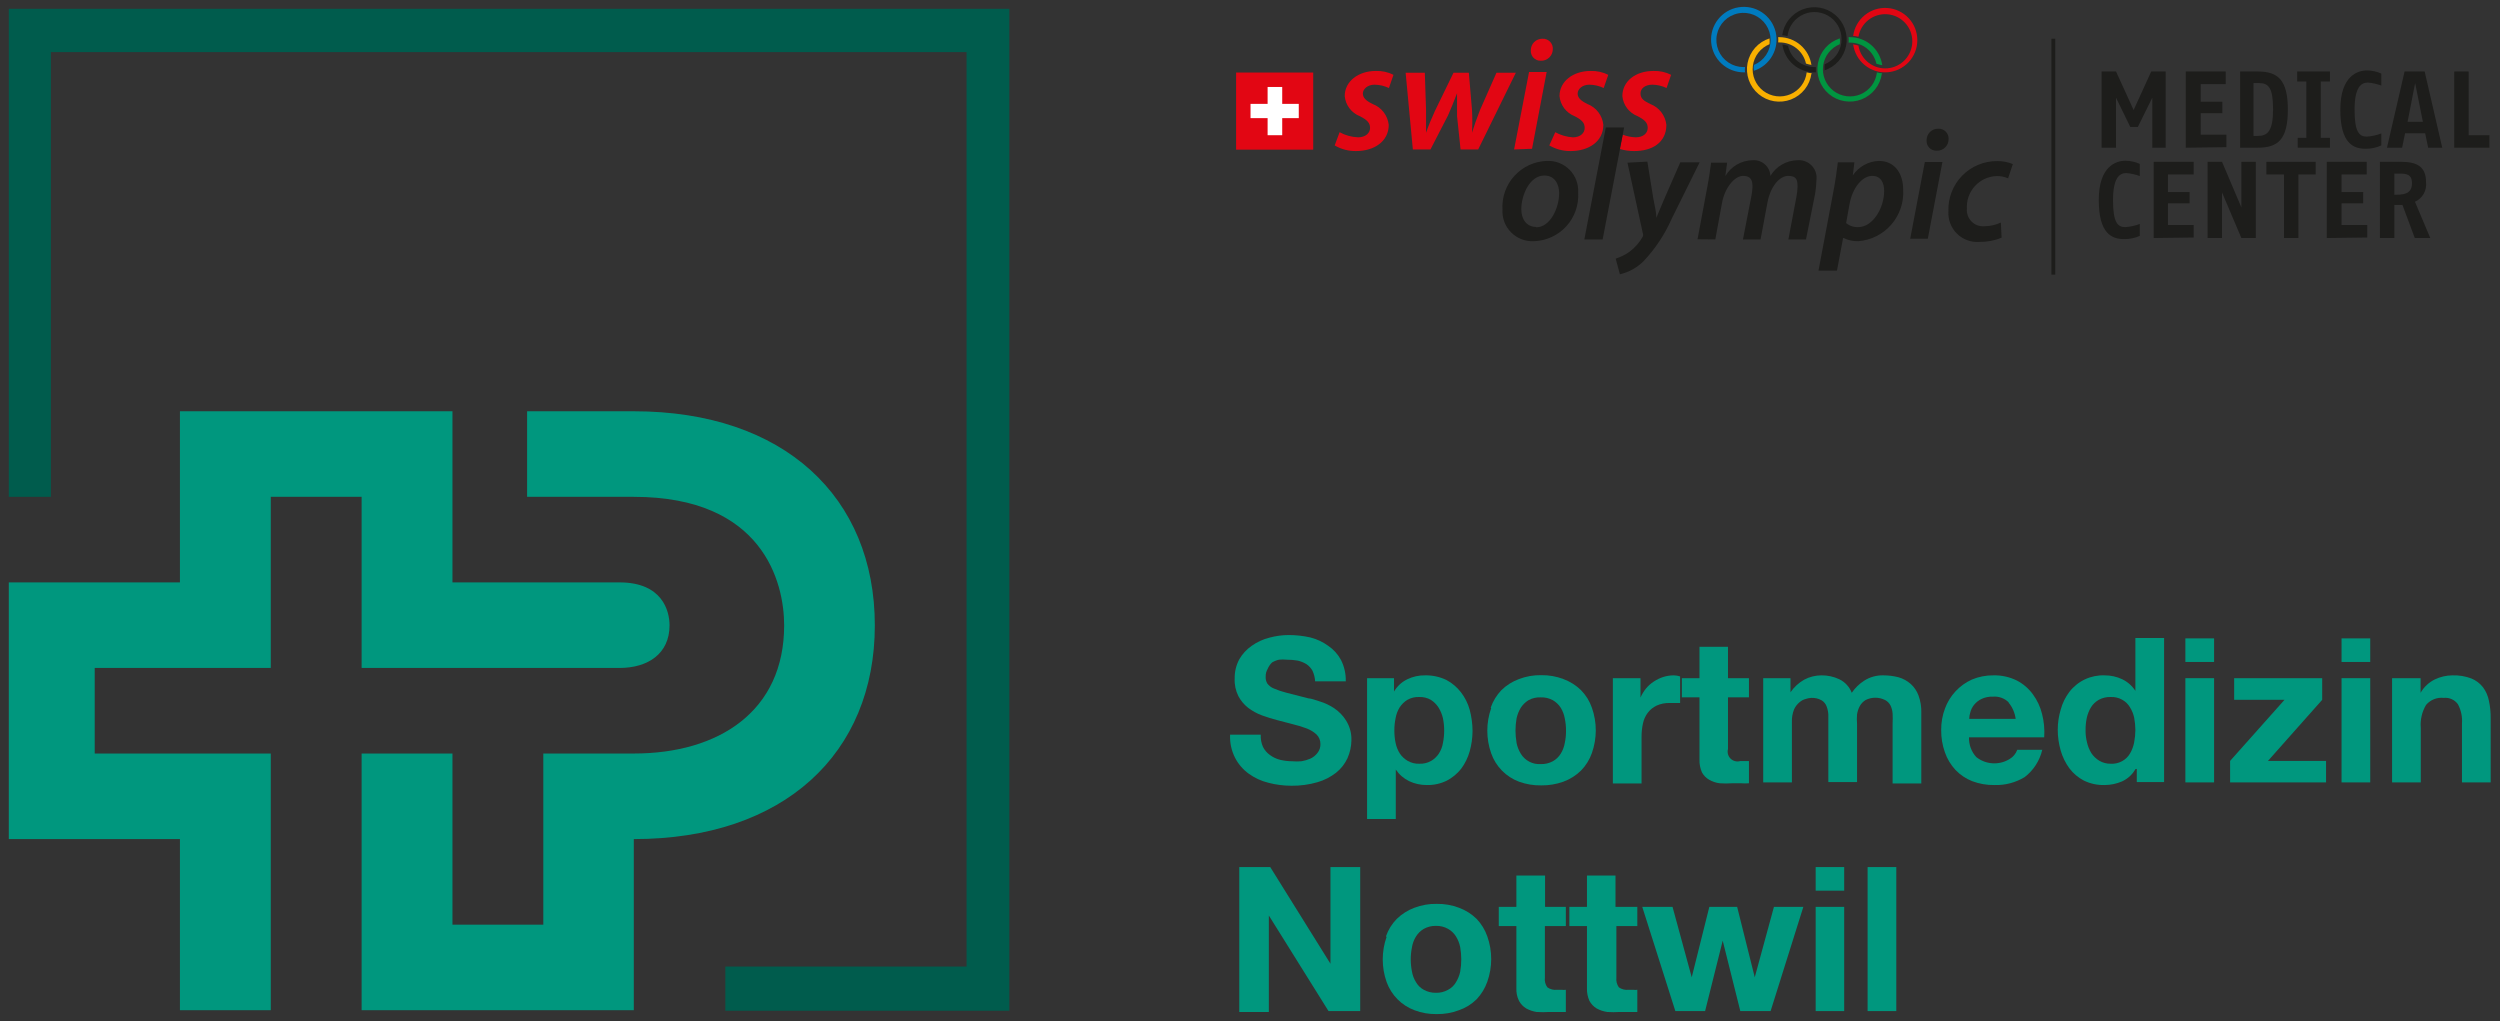 <svg width="142" height="58" viewBox="0 0 142 58" fill="none" xmlns="http://www.w3.org/2000/svg">
<rect x="0" y="0" width="142" height="58" fill="#333333" stroke="none"/>
<g clip-path="url(#clip0_1_248)">
<path d="M36 28.22C43.34 28.22 44.54 33.08 44.54 35.52C44.54 40.39 40.84 42.8 36 42.8H30.86V52.52H25.7V42.8H20.54V57.38H36V47.66C44.53 47.66 49.69 42.8 49.69 35.52C49.69 28.24 44.54 23.36 36 23.36H29.94V28.22H36Z" fill="#00977E"/>
<path d="M35.19 33.08C37.63 33.08 38.03 34.71 38.03 35.52C38.03 37.13 36.8 37.94 35.19 37.94H20.54V28.22H15.38V37.94H5.38V42.8H15.38V57.38H10.22V47.66H0.5V33.08H10.22V23.36H25.7V33.08H35.19Z" fill="#00977E"/>
<path d="M99.15 4.11H99.06C98.591 4.113 98.139 3.939 97.793 3.623C97.447 3.306 97.233 2.871 97.195 2.404C97.156 1.937 97.295 1.472 97.584 1.103C97.873 0.734 98.29 0.488 98.753 0.414C99.216 0.339 99.69 0.442 100.08 0.702C100.47 0.962 100.747 1.36 100.857 1.815C100.966 2.271 100.9 2.751 100.67 3.16C100.441 3.569 100.066 3.876 99.62 4.02C99.602 3.911 99.602 3.799 99.62 3.69C99.902 3.575 100.142 3.378 100.312 3.125C100.481 2.872 100.571 2.574 100.57 2.27C100.57 1.965 100.48 1.668 100.31 1.414C100.141 1.161 99.901 0.964 99.619 0.847C99.338 0.731 99.028 0.7 98.73 0.76C98.431 0.819 98.156 0.966 97.941 1.181C97.726 1.396 97.579 1.671 97.52 1.97C97.46 2.268 97.491 2.578 97.607 2.859C97.724 3.141 97.921 3.381 98.174 3.55C98.428 3.72 98.725 3.81 99.03 3.81H99.12C99.1 3.912 99.1 4.018 99.12 4.12" fill="#007BBF"/>
<path d="M102.89 3.7C102.827 3.259 102.608 2.856 102.272 2.563C101.936 2.271 101.505 2.11 101.06 2.11H101C101.01 2.21 101.01 2.31 101 2.41H101.08C101.429 2.409 101.769 2.527 102.042 2.745C102.315 2.964 102.505 3.269 102.58 3.61C102.687 3.649 102.797 3.675 102.91 3.69" fill="#F8AF00"/>
<path d="M102.89 4.18C102.846 4.506 102.715 4.815 102.511 5.074C102.307 5.332 102.037 5.531 101.73 5.65C101.423 5.769 101.089 5.803 100.764 5.749C100.439 5.695 100.135 5.554 99.883 5.342C99.631 5.131 99.44 4.855 99.331 4.544C99.222 4.233 99.198 3.899 99.262 3.576C99.326 3.253 99.475 2.953 99.695 2.707C99.915 2.462 100.196 2.28 100.51 2.18C100.518 2.29 100.518 2.4 100.51 2.51C100.258 2.612 100.038 2.78 99.871 2.995C99.705 3.21 99.599 3.465 99.563 3.735C99.527 4.005 99.564 4.279 99.669 4.53C99.773 4.781 99.943 4.999 100.159 5.164C100.376 5.328 100.632 5.432 100.902 5.465C101.172 5.498 101.446 5.459 101.696 5.352C101.946 5.245 102.163 5.074 102.325 4.856C102.488 4.638 102.589 4.38 102.62 4.11C102.717 4.14 102.818 4.157 102.92 4.16" fill="#F8AF00"/>
<path d="M106.89 4.18C106.845 4.506 106.714 4.814 106.51 5.072C106.307 5.329 106.037 5.528 105.731 5.647C105.424 5.765 105.091 5.799 104.767 5.746C104.442 5.692 104.138 5.553 103.886 5.342C103.634 5.131 103.443 4.856 103.333 4.546C103.223 4.236 103.198 3.903 103.261 3.58C103.323 3.257 103.471 2.957 103.689 2.711C103.907 2.465 104.187 2.281 104.5 2.18C104.516 2.289 104.516 2.401 104.5 2.51C104.248 2.612 104.028 2.78 103.861 2.995C103.695 3.21 103.589 3.465 103.553 3.735C103.517 4.005 103.554 4.279 103.659 4.53C103.763 4.781 103.933 4.999 104.149 5.164C104.366 5.328 104.622 5.432 104.892 5.465C105.162 5.498 105.436 5.459 105.686 5.352C105.936 5.245 106.153 5.074 106.315 4.856C106.478 4.638 106.579 4.38 106.61 4.11C106.707 4.142 106.808 4.159 106.91 4.16" fill="#009540"/>
<path d="M105 2.42H105.08C105.429 2.419 105.769 2.537 106.042 2.755C106.315 2.974 106.505 3.279 106.58 3.62C106.686 3.659 106.797 3.686 106.91 3.7C106.847 3.259 106.628 2.856 106.292 2.563C105.956 2.271 105.525 2.11 105.08 2.11H105C105.01 2.21 105.01 2.31 105 2.41" fill="#009540"/>
<path d="M105.56 2.6C105.624 2.981 105.829 3.324 106.134 3.561C106.439 3.798 106.822 3.912 107.207 3.88C107.592 3.848 107.95 3.672 108.212 3.388C108.474 3.103 108.619 2.731 108.619 2.345C108.619 1.959 108.474 1.587 108.212 1.302C107.95 1.018 107.592 0.842 107.207 0.81C106.822 0.778 106.439 0.892 106.134 1.129C105.829 1.366 105.624 1.709 105.56 2.09C105.462 2.062 105.362 2.045 105.26 2.04C105.321 1.579 105.555 1.159 105.914 0.865C106.273 0.57 106.731 0.423 107.194 0.454C107.658 0.484 108.093 0.69 108.41 1.029C108.728 1.368 108.904 1.815 108.904 2.28C108.904 2.745 108.728 3.192 108.41 3.531C108.093 3.87 107.658 4.076 107.194 4.106C106.731 4.137 106.273 3.99 105.914 3.695C105.555 3.401 105.321 2.981 105.26 2.52C105.372 2.538 105.482 2.565 105.59 2.6" fill="#E20613"/>
<path d="M75.81 8.26C76.179 8.477 76.602 8.588 77.03 8.58C78.03 8.58 78.88 8.05 78.88 7.09C78.851 6.829 78.751 6.58 78.591 6.372C78.43 6.164 78.216 6.004 77.97 5.91C77.6 5.73 77.41 5.56 77.41 5.31C77.41 5.06 77.68 4.81 78.07 4.81C78.354 4.813 78.634 4.877 78.89 5L79.15 4.25C78.841 4.094 78.496 4.018 78.15 4.03C77.15 4.03 76.38 4.62 76.38 5.46C76.404 5.711 76.496 5.951 76.648 6.152C76.8 6.353 77.005 6.508 77.24 6.6C77.67 6.82 77.82 6.99 77.82 7.27C77.82 7.55 77.57 7.8 77.14 7.8C76.772 7.786 76.413 7.687 76.09 7.51L75.81 8.26Z" fill="#E20613"/>
<path d="M79.84 4.13L80.25 8.49H81.25L82.25 6.55C82.43 6.15 82.55 5.83 82.76 5.3C82.76 5.76 82.76 6.16 82.76 6.59L82.96 8.49H83.96L86.1 4.13H85L84.06 6.26C83.88 6.73 83.74 7.11 83.61 7.54C83.633 7.11 83.633 6.68 83.61 6.25L83.43 4.13H82.56L81.5 6.31C81.3 6.75 81.13 7.16 81 7.54C81 7.11 81 6.76 81 6.25L80.93 4.13H79.84Z" fill="#E20613"/>
<path d="M87.51 3.45C87.599 3.454 87.688 3.44 87.772 3.409C87.855 3.377 87.932 3.329 87.996 3.268C88.061 3.206 88.112 3.132 88.147 3.05C88.182 2.968 88.2 2.879 88.2 2.79C88.204 2.711 88.192 2.633 88.164 2.559C88.136 2.486 88.093 2.419 88.037 2.363C87.981 2.308 87.914 2.264 87.841 2.236C87.767 2.208 87.689 2.196 87.61 2.2C87.523 2.199 87.436 2.215 87.356 2.248C87.275 2.28 87.202 2.329 87.14 2.39C87.079 2.452 87.03 2.525 86.998 2.606C86.965 2.687 86.949 2.773 86.95 2.86C86.944 2.936 86.955 3.013 86.981 3.085C87.006 3.157 87.047 3.223 87.1 3.279C87.152 3.334 87.216 3.378 87.287 3.408C87.357 3.437 87.433 3.452 87.51 3.45ZM87.02 8.45L87.85 4.09H86.85L86 8.49L87.02 8.45Z" fill="#E20613"/>
<path d="M88 8.26C88.37 8.476 88.792 8.586 89.22 8.58C90.22 8.58 91.07 8.05 91.07 7.09C91.043 6.829 90.945 6.581 90.786 6.373C90.628 6.165 90.414 6.005 90.17 5.91C89.8 5.73 89.61 5.56 89.61 5.31C89.61 5.06 89.88 4.81 90.27 4.81C90.554 4.813 90.834 4.877 91.09 5L91.35 4.25C91.04 4.095 90.696 4.019 90.35 4.03C89.35 4.03 88.58 4.62 88.58 5.46C88.604 5.711 88.697 5.951 88.848 6.152C89 6.353 89.205 6.508 89.44 6.6C89.87 6.82 90.01 6.99 90.01 7.27C90.01 7.55 89.77 7.8 89.34 7.8C88.989 7.779 88.648 7.68 88.34 7.51L88 8.26Z" fill="#E20613"/>
<path d="M92.17 7.65C92.407 7.741 92.657 7.792 92.91 7.8C93.34 7.8 93.59 7.56 93.59 7.27C93.59 6.98 93.44 6.82 93.02 6.6C92.783 6.51 92.576 6.355 92.422 6.154C92.269 5.953 92.174 5.712 92.15 5.46C92.15 4.62 92.89 4.03 93.92 4.03C94.266 4.018 94.611 4.094 94.92 4.25L94.66 5C94.407 4.878 94.131 4.813 93.85 4.81C93.45 4.81 93.18 5.02 93.18 5.31C93.18 5.6 93.37 5.73 93.74 5.91C93.986 6.004 94.2 6.164 94.361 6.372C94.521 6.58 94.621 6.829 94.65 7.09C94.65 8.09 93.85 8.59 92.8 8.58C92.529 8.58 92.259 8.539 92 8.46L92.17 7.65Z" fill="#E20613"/>
<path d="M74.59 4.12H70.21V8.5H74.59V4.12Z" fill="#E20613"/>
<path d="M73.77 5.9H72.83V4.94H72V5.9H71.03V6.71H72V7.68H72.83V6.71H73.77V5.9Z" fill="white"/>
<path d="M122.25 8.39V5.55L121.43 7.21H121L120.19 5.55V8.39H119.37V4.06H120.19L121.19 6.25L122.19 4.06H123.01V8.39H122.25Z" fill="#1D1D1B"/>
<path d="M124.15 8.39V4.06H126.42V4.78H125V5.78H126.23V6.43H125V7.65H126.46V8.36L124.15 8.39Z" fill="#1D1D1B"/>
<path d="M128.24 8.39H127.24V4.06H128.24C129.39 4.06 129.95 4.54 129.95 6.23C129.95 7.92 129.39 8.39 128.24 8.39ZM128.32 4.72H128V7.72H128.24C128.79 7.72 129.11 7.46 129.11 6.21C129.11 4.96 128.84 4.72 128.32 4.72Z" fill="#1D1D1B"/>
<path d="M130.51 8.39V7.83H131V4.63H130.48V4.06H132.34V4.63H131.82V7.83H132.34V8.39H130.51Z" fill="#1D1D1B"/>
<path d="M134.37 8.45C133.69 8.45 132.93 8.17 132.93 6.23C132.93 4.29 133.93 4 134.45 4C134.73 4.003 135.006 4.064 135.26 4.18V4.86C135.012 4.768 134.753 4.711 134.49 4.69C134.09 4.69 133.74 4.99 133.74 6.23C133.74 7.47 133.99 7.76 134.43 7.76C134.714 7.743 134.994 7.682 135.26 7.58V8.26C134.98 8.387 134.677 8.452 134.37 8.45Z" fill="#1D1D1B"/>
<path d="M137.92 8.39L137.75 7.57H136.61L136.44 8.39H135.58L136.58 4.06H137.72L138.72 8.39H137.92ZM137.18 4.72L136.75 6.92H137.62L137.18 4.72Z" fill="#1D1D1B"/>
<path d="M139.4 8.39V4.06H140.22V7.68H141.4V8.39H139.4Z" fill="#1D1D1B"/>
<path d="M103.62 4C103.933 3.899 104.213 3.715 104.431 3.469C104.649 3.223 104.797 2.923 104.859 2.6C104.922 2.277 104.897 1.944 104.787 1.634C104.677 1.324 104.486 1.049 104.234 0.838C103.982 0.627 103.678 0.488 103.353 0.434C103.029 0.381 102.696 0.415 102.389 0.533C102.083 0.652 101.813 0.851 101.61 1.108C101.406 1.366 101.275 1.674 101.23 2C101.331 2.008 101.432 2.025 101.53 2.05C101.561 1.78 101.662 1.522 101.824 1.304C101.987 1.086 102.204 0.915 102.454 0.808C102.704 0.701 102.978 0.662 103.248 0.695C103.518 0.728 103.774 0.832 103.991 0.996C104.207 1.161 104.377 1.379 104.481 1.63C104.586 1.881 104.623 2.155 104.587 2.425C104.551 2.695 104.445 2.95 104.279 3.165C104.112 3.38 103.892 3.548 103.64 3.65C103.627 3.76 103.627 3.87 103.64 3.98" fill="#1D1D1B"/>
<path d="M103.14 4.11H103.06C102.617 4.112 102.188 3.953 101.853 3.662C101.518 3.371 101.301 2.969 101.24 2.53C101.349 2.54 101.457 2.564 101.56 2.6C101.635 2.942 101.825 3.249 102.097 3.469C102.37 3.689 102.71 3.809 103.06 3.81H103.14C103.135 3.913 103.135 4.017 103.14 4.12" fill="#1D1D1B"/>
<path d="M91.03 13.6L92.25 7.24H91.21L89.99 13.6H91.03Z" fill="#1D1D1B"/>
<path d="M87.25 12.89C86.73 12.89 86.41 12.47 86.41 11.89C86.41 11.07 86.89 9.97 87.72 9.97C88.35 9.97 88.56 10.52 88.56 10.97C88.56 11.83 88.04 12.91 87.26 12.91L87.25 12.89ZM87.13 13.7C87.478 13.689 87.82 13.608 88.135 13.462C88.451 13.316 88.734 13.108 88.969 12.851C89.203 12.593 89.383 12.292 89.498 11.963C89.613 11.635 89.662 11.287 89.64 10.94C89.654 10.702 89.618 10.463 89.534 10.239C89.45 10.016 89.32 9.812 89.152 9.643C88.984 9.473 88.782 9.34 88.559 9.254C88.337 9.167 88.099 9.128 87.86 9.14C87.512 9.151 87.17 9.232 86.853 9.378C86.537 9.524 86.253 9.732 86.018 9.989C85.783 10.246 85.602 10.548 85.486 10.876C85.369 11.204 85.32 11.552 85.34 11.9C85.326 12.138 85.362 12.377 85.446 12.601C85.53 12.824 85.66 13.028 85.828 13.197C85.996 13.367 86.198 13.5 86.421 13.586C86.643 13.673 86.881 13.712 87.12 13.7H87.13Z" fill="#1D1D1B"/>
<path d="M92.44 9.24L93.31 13.24C93.336 13.304 93.336 13.376 93.31 13.44C93.119 13.782 92.856 14.079 92.54 14.31C92.304 14.475 92.044 14.603 91.77 14.69L92.01 15.58C92.517 15.463 92.981 15.207 93.35 14.84C94.017 14.134 94.558 13.319 94.95 12.43L96.54 9.22H95.44L94.5 11.37C94.3 11.84 94.19 12.13 94.08 12.37C94.08 12.07 94 11.75 93.91 11.28L93.57 9.18L92.44 9.24Z" fill="#1D1D1B"/>
<path d="M97.43 13.6L97.81 11.53C97.97 10.65 98.53 9.99 99.01 9.99C99.49 9.99 99.54 10.29 99.54 10.62C99.534 10.791 99.514 10.962 99.48 11.13L99 13.6H100L100.39 11.51C100.56 10.59 101.08 9.99 101.57 9.99C102.06 9.99 102.1 10.24 102.1 10.61C102.095 10.795 102.075 10.979 102.04 11.16L101.58 13.6H102.58L103.1 11C103.141 10.755 103.165 10.508 103.17 10.26C103.195 10.111 103.185 9.958 103.142 9.813C103.099 9.668 103.024 9.534 102.922 9.423C102.819 9.311 102.693 9.224 102.553 9.168C102.412 9.112 102.261 9.089 102.11 9.1C101.797 9.103 101.49 9.187 101.219 9.343C100.948 9.499 100.721 9.722 100.56 9.99C100.554 9.866 100.523 9.744 100.469 9.631C100.415 9.519 100.339 9.419 100.246 9.336C100.153 9.253 100.045 9.19 99.927 9.149C99.809 9.109 99.684 9.092 99.56 9.1C99.244 9.102 98.934 9.186 98.661 9.344C98.387 9.501 98.16 9.728 98 10L98.1 9.24H97.19C97.14 9.62 97.08 10.07 96.98 10.59L96.42 13.59L97.43 13.6Z" fill="#1D1D1B"/>
<path d="M105.05 11.61C105.23 10.61 105.81 9.99 106.34 9.99C106.87 9.99 107.02 10.44 107.02 10.84C107.02 11.84 106.36 12.9 105.55 12.9C105.299 12.913 105.053 12.831 104.86 12.67L105.05 11.61ZM104.34 15.37L104.69 13.51C104.96 13.644 105.259 13.709 105.56 13.7C106.284 13.641 106.957 13.3 107.432 12.75C107.907 12.2 108.147 11.485 108.1 10.76C108.1 9.91 107.66 9.14 106.72 9.14C106.426 9.15 106.139 9.229 105.881 9.372C105.624 9.515 105.404 9.716 105.24 9.96L105.33 9.22H104.39C104.34 9.66 104.24 10.34 104.14 10.86L103.29 15.37H104.34Z" fill="#1D1D1B"/>
<path d="M110 8.56C110.089 8.564 110.177 8.55 110.26 8.519C110.343 8.487 110.419 8.439 110.483 8.377C110.547 8.315 110.597 8.241 110.631 8.159C110.665 8.077 110.681 7.989 110.68 7.9C110.684 7.821 110.672 7.743 110.644 7.669C110.616 7.596 110.573 7.529 110.517 7.473C110.461 7.417 110.394 7.374 110.321 7.346C110.247 7.318 110.169 7.306 110.09 7.31C110.003 7.309 109.917 7.325 109.836 7.357C109.755 7.39 109.682 7.439 109.62 7.5C109.559 7.562 109.51 7.635 109.477 7.716C109.445 7.797 109.429 7.883 109.43 7.97C109.424 8.046 109.435 8.123 109.461 8.195C109.486 8.267 109.527 8.333 109.58 8.389C109.632 8.444 109.696 8.488 109.767 8.518C109.837 8.547 109.913 8.562 109.99 8.56H110ZM109.5 13.56L110.33 9.2H109.33L108.5 13.56H109.5Z" fill="#1D1D1B"/>
<path d="M113.65 12.64C113.359 12.776 113.041 12.848 112.72 12.85C112.586 12.862 112.45 12.845 112.323 12.799C112.196 12.753 112.081 12.68 111.986 12.584C111.89 12.489 111.817 12.374 111.771 12.247C111.725 12.12 111.708 11.984 111.72 11.85C111.707 11.617 111.74 11.383 111.818 11.163C111.896 10.943 112.018 10.741 112.175 10.569C112.333 10.396 112.523 10.257 112.735 10.159C112.947 10.062 113.177 10.008 113.41 10C113.634 9.996 113.855 10.04 114.06 10.13L114.33 9.32C114.048 9.203 113.745 9.145 113.44 9.15C113.069 9.147 112.7 9.219 112.358 9.363C112.015 9.506 111.705 9.717 111.446 9.983C111.187 10.25 110.985 10.566 110.852 10.912C110.718 11.259 110.656 11.629 110.67 12C110.655 12.234 110.69 12.469 110.774 12.688C110.857 12.907 110.987 13.106 111.154 13.271C111.32 13.436 111.521 13.563 111.741 13.644C111.961 13.725 112.196 13.758 112.43 13.74C112.862 13.748 113.291 13.667 113.69 13.5L113.65 12.64Z" fill="#1D1D1B"/>
<path d="M120.65 13.58C119.97 13.58 119.21 13.3 119.21 11.36C119.21 9.42 120.21 9.13 120.73 9.13C121.01 9.133 121.286 9.194 121.54 9.31V10C121.292 9.908 121.033 9.851 120.77 9.83C120.37 9.83 120.02 10.13 120.02 11.37C120.02 12.61 120.27 12.9 120.71 12.9C120.994 12.883 121.274 12.822 121.54 12.72V13.4C121.26 13.523 120.956 13.585 120.65 13.58Z" fill="#1D1D1B"/>
<path d="M122.33 13.52V9.19H124.6V9.91H123.14V10.91H124.37V11.55H123.14V12.78H124.6V13.49L122.33 13.52Z" fill="#1D1D1B"/>
<path d="M127.31 13.52L126.21 10.93V13.52H125.39V9.19H126.21L127.31 11.78V9.19H128.13V13.52H127.31Z" fill="#1D1D1B"/>
<path d="M130.55 9.91V13.52H129.73V9.91H128.73V9.19H131.53V9.91H130.55Z" fill="#1D1D1B"/>
<path d="M132.16 13.52V9.19H134.43V9.91H133V10.91H134.23V11.55H133V12.78H134.46V13.49L132.16 13.52Z" fill="#1D1D1B"/>
<path d="M137.16 13.52L136.46 11.64H136V13.52H135.18V9.19H136.36C137.23 9.19 137.8 9.42 137.8 10.35C137.827 10.578 137.78 10.808 137.667 11.008C137.553 11.208 137.379 11.366 137.17 11.46L138.04 13.52H137.16ZM136.36 9.86H136V11.06C136.46 11.06 137 11.06 137 10.41C137 10.06 136.88 9.86 136.36 9.86Z" fill="#1D1D1B"/>
<path d="M116.52 15.6V2.2H116.74V15.6H116.52Z" fill="#1D1D1B"/>
<path d="M0.5 28.22V0.5H57.33V57.41H41.2V54.9H54.9V2.96H2.89V28.22H0.5Z" fill="#005C4D"/>
<path d="M72.15 49.25L75.57 54.74V49.25H77.26V57.43H75.46L72.07 52V57.48H70.39V49.25H72.15Z" fill="#00977E"/>
<path d="M78.72 53.19C78.849 52.814 79.061 52.473 79.34 52.19C79.626 51.913 79.966 51.698 80.34 51.56C80.742 51.407 81.17 51.332 81.6 51.34C82.033 51.332 82.464 51.407 82.87 51.56C83.244 51.697 83.585 51.911 83.87 52.19C84.142 52.476 84.351 52.817 84.48 53.19C84.774 54.022 84.774 54.928 84.48 55.76C84.349 56.133 84.142 56.473 83.87 56.76C83.587 57.039 83.246 57.251 82.87 57.38C82.464 57.533 82.033 57.608 81.6 57.6C81.17 57.608 80.742 57.533 80.34 57.38C79.976 57.244 79.647 57.03 79.374 56.754C79.101 56.477 78.892 56.145 78.76 55.78C78.466 54.949 78.466 54.041 78.76 53.21L78.72 53.19ZM80.2 55.19C80.237 55.403 80.315 55.607 80.43 55.79C80.534 55.971 80.686 56.12 80.87 56.22C81.081 56.337 81.319 56.395 81.56 56.39C81.801 56.398 82.04 56.339 82.25 56.22C82.438 56.123 82.594 55.974 82.7 55.79C82.814 55.605 82.895 55.402 82.94 55.19C83.02 54.73 83.02 54.26 82.94 53.8C82.897 53.584 82.816 53.377 82.7 53.19C82.589 53.011 82.434 52.863 82.25 52.76C82.04 52.641 81.801 52.582 81.56 52.59C81.319 52.584 81.081 52.643 80.87 52.76C80.691 52.866 80.54 53.013 80.43 53.19C80.314 53.376 80.235 53.583 80.2 53.8C80.107 54.259 80.107 54.731 80.2 55.19Z" fill="#00977E"/>
<path d="M88.94 51.51V52.6H87.75V55.53C87.724 55.724 87.774 55.922 87.89 56.08C88.05 56.193 88.246 56.243 88.44 56.22H88.7C88.78 56.23 88.86 56.23 88.94 56.22V57.48H88.48H88C87.76 57.496 87.52 57.496 87.28 57.48C87.073 57.448 86.874 57.381 86.69 57.28C86.517 57.176 86.376 57.027 86.28 56.85C86.17 56.627 86.119 56.379 86.13 56.13V52.6H85.13V51.51H86.13V49.73H87.76V51.51H88.94Z" fill="#00977E"/>
<path d="M93 51.51V52.6H91.81V55.53C91.789 55.724 91.838 55.92 91.95 56.08C92.11 56.193 92.306 56.243 92.5 56.22H92.76C92.84 56.231 92.92 56.231 93 56.22V57.48H92.55H92C91.764 57.496 91.526 57.496 91.29 57.48C91.08 57.45 90.876 57.382 90.69 57.28C90.517 57.176 90.376 57.027 90.28 56.85C90.179 56.624 90.131 56.378 90.14 56.13V52.6H89.14V51.51H90.14V49.73H91.76V51.51H93Z" fill="#00977E"/>
<path d="M98.85 57.43L97.85 53.43L96.85 57.43H95.16L93.28 51.51H95L96.09 55.51L97.09 51.51H98.67L99.67 55.51L100.76 51.51H102.43L100.57 57.43H98.85Z" fill="#00977E"/>
<path d="M103.13 50.59V49.25H104.75V50.59H103.13ZM104.75 51.51V57.43H103.13V51.51H104.75Z" fill="#00977E"/>
<path d="M107.71 49.25V57.43H106.08V49.25H107.71Z" fill="#00977E"/>
<path d="M71.74 42.43C71.834 42.614 71.971 42.771 72.14 42.89C72.314 43.017 72.511 43.109 72.72 43.16C72.943 43.212 73.171 43.239 73.4 43.24C73.573 43.254 73.747 43.254 73.92 43.24C74.096 43.211 74.267 43.161 74.43 43.09C74.588 43.018 74.725 42.908 74.83 42.77C74.946 42.626 75.007 42.445 75 42.26C75.002 42.16 74.983 42.06 74.945 41.967C74.908 41.875 74.851 41.79 74.78 41.72C74.62 41.573 74.433 41.458 74.23 41.38C73.976 41.282 73.715 41.202 73.45 41.14L72.57 40.91C72.265 40.833 71.965 40.74 71.67 40.63C71.39 40.526 71.127 40.381 70.89 40.2C70.662 40.021 70.475 39.796 70.34 39.54C70.185 39.23 70.112 38.886 70.13 38.54C70.122 38.16 70.212 37.785 70.39 37.45C70.567 37.144 70.809 36.881 71.1 36.68C71.402 36.466 71.741 36.31 72.1 36.22C72.459 36.122 72.828 36.071 73.2 36.07C73.617 36.07 74.033 36.117 74.44 36.21C74.8 36.303 75.139 36.463 75.44 36.68C75.746 36.887 75.996 37.165 76.17 37.49C76.359 37.865 76.451 38.281 76.44 38.7H74.7C74.688 38.492 74.637 38.289 74.55 38.1C74.466 37.947 74.346 37.816 74.2 37.72C74.045 37.627 73.876 37.559 73.7 37.52C73.495 37.487 73.288 37.47 73.08 37.47C72.937 37.455 72.793 37.455 72.65 37.47C72.509 37.501 72.373 37.555 72.25 37.63C72.143 37.736 72.058 37.861 72 38C71.924 38.13 71.886 38.279 71.89 38.43C71.881 38.566 71.913 38.702 71.98 38.82C72.072 38.944 72.197 39.041 72.34 39.1C72.579 39.203 72.827 39.287 73.08 39.35L74.33 39.67C74.48 39.67 74.69 39.76 74.96 39.84C75.247 39.927 75.52 40.055 75.77 40.22C76.048 40.405 76.283 40.647 76.46 40.93C76.67 41.268 76.775 41.662 76.76 42.06C76.754 42.405 76.679 42.745 76.54 43.06C76.391 43.384 76.169 43.668 75.89 43.89C75.575 44.136 75.215 44.32 74.83 44.43C74.349 44.569 73.85 44.636 73.35 44.63C72.908 44.629 72.468 44.572 72.04 44.46C71.636 44.361 71.256 44.184 70.92 43.94C70.597 43.704 70.333 43.396 70.15 43.04C69.944 42.635 69.848 42.184 69.87 41.73H71.61C71.597 41.97 71.641 42.21 71.74 42.43Z" fill="#00977E"/>
<path d="M79.18 38.52V39.28C79.358 38.976 79.622 38.732 79.94 38.58C80.252 38.43 80.594 38.354 80.94 38.36C81.358 38.351 81.773 38.44 82.15 38.62C82.474 38.791 82.757 39.03 82.98 39.32C83.211 39.617 83.381 39.957 83.48 40.32C83.585 40.715 83.639 41.121 83.64 41.53C83.637 41.915 83.584 42.299 83.48 42.67C83.38 43.031 83.214 43.37 82.99 43.67C82.77 43.948 82.494 44.176 82.18 44.34C81.826 44.514 81.435 44.6 81.04 44.59C80.694 44.592 80.353 44.517 80.04 44.37C79.733 44.221 79.471 43.993 79.28 43.71V46.52H77.65V38.52H79.18ZM81.29 43.22C81.466 43.115 81.617 42.971 81.73 42.8C81.846 42.618 81.925 42.413 81.96 42.2C82.053 41.738 82.053 41.262 81.96 40.8C81.911 40.584 81.826 40.378 81.71 40.19C81.598 40.013 81.447 39.862 81.27 39.75C81.069 39.636 80.841 39.581 80.61 39.59C80.376 39.58 80.144 39.636 79.94 39.75C79.763 39.859 79.613 40.006 79.5 40.18C79.385 40.367 79.307 40.574 79.27 40.79C79.221 41.023 79.198 41.261 79.2 41.5C79.198 41.735 79.222 41.97 79.27 42.2C79.313 42.413 79.394 42.616 79.51 42.8C79.627 42.972 79.781 43.115 79.96 43.22C80.161 43.334 80.389 43.389 80.62 43.38C80.854 43.39 81.086 43.334 81.29 43.22Z" fill="#00977E"/>
<path d="M84.67 40.2C84.799 39.827 85.007 39.486 85.28 39.2C85.565 38.922 85.906 38.707 86.28 38.57C86.682 38.416 87.11 38.341 87.54 38.35C87.97 38.342 88.398 38.417 88.8 38.57C89.174 38.707 89.515 38.922 89.8 39.2C90.079 39.483 90.291 39.824 90.42 40.2C90.714 41.032 90.714 41.938 90.42 42.77C90.29 43.145 90.078 43.486 89.8 43.77C89.515 44.048 89.174 44.263 88.8 44.4C88.396 44.545 87.969 44.616 87.54 44.61C87.111 44.617 86.684 44.546 86.28 44.4C85.915 44.264 85.584 44.049 85.311 43.771C85.038 43.493 84.829 43.158 84.7 42.79C84.406 41.959 84.406 41.051 84.7 40.22L84.67 40.2ZM86.14 42.2C86.185 42.416 86.266 42.622 86.38 42.81C86.496 43.002 86.663 43.159 86.863 43.263C87.062 43.367 87.286 43.414 87.51 43.4C87.75 43.409 87.988 43.354 88.2 43.24C88.384 43.137 88.539 42.989 88.65 42.81C88.765 42.623 88.843 42.416 88.88 42.2C88.928 41.973 88.952 41.742 88.95 41.51C88.952 41.275 88.928 41.04 88.88 40.81C88.843 40.594 88.765 40.387 88.65 40.2C88.536 40.023 88.382 39.876 88.2 39.77C87.988 39.656 87.75 39.601 87.51 39.61C87.27 39.599 87.031 39.654 86.82 39.77C86.643 39.879 86.493 40.026 86.38 40.2C86.266 40.388 86.185 40.594 86.14 40.81C86.1 41.041 86.079 41.275 86.08 41.51C86.081 41.735 86.101 41.959 86.14 42.18V42.2Z" fill="#00977E"/>
<path d="M93.18 38.52V39.62C93.26 39.437 93.365 39.266 93.49 39.11C93.618 38.954 93.77 38.819 93.94 38.71C94.108 38.599 94.289 38.512 94.48 38.45C94.671 38.391 94.87 38.36 95.07 38.36C95.192 38.362 95.314 38.382 95.43 38.42V39.93H95.15H94.84C94.582 39.922 94.325 39.974 94.09 40.08C93.893 40.174 93.721 40.315 93.59 40.49C93.457 40.668 93.365 40.873 93.32 41.09C93.266 41.336 93.24 41.588 93.24 41.84V44.5H91.61V38.52H93.18Z" fill="#00977E"/>
<path d="M99.34 38.52V39.61H98.15V42.54C98.123 42.636 98.123 42.737 98.148 42.833C98.173 42.929 98.223 43.016 98.293 43.087C98.364 43.157 98.451 43.207 98.547 43.232C98.643 43.258 98.744 43.257 98.84 43.23H99.1H99.34V44.49C99.19 44.502 99.04 44.502 98.89 44.49H98.39C98.154 44.506 97.916 44.506 97.68 44.49C97.469 44.465 97.264 44.396 97.08 44.29C96.908 44.19 96.766 44.045 96.67 43.87C96.57 43.64 96.522 43.391 96.53 43.14V39.61H95.53V38.52H96.53V36.74H98.15V38.52H99.34Z" fill="#00977E"/>
<path d="M101.7 38.52V39.32C101.9 39.029 102.163 38.786 102.47 38.61C102.777 38.444 103.121 38.358 103.47 38.36C103.816 38.358 104.157 38.433 104.47 38.58C104.796 38.737 105.05 39.012 105.18 39.35C105.368 39.074 105.609 38.84 105.89 38.66C106.212 38.455 106.588 38.35 106.97 38.36C107.263 38.359 107.556 38.397 107.84 38.47C108.091 38.543 108.323 38.669 108.52 38.84C108.722 39.02 108.876 39.246 108.97 39.5C109.088 39.82 109.142 40.159 109.13 40.5V44.5H107.5V41.09C107.51 40.904 107.51 40.717 107.5 40.53C107.49 40.37 107.449 40.214 107.38 40.07C107.312 39.937 107.203 39.828 107.07 39.76C106.899 39.675 106.711 39.63 106.52 39.63C106.329 39.63 106.141 39.675 105.97 39.76C105.832 39.842 105.718 39.959 105.64 40.1C105.559 40.249 105.504 40.412 105.48 40.58C105.465 40.76 105.465 40.94 105.48 41.12V44.42H103.85V41.12C103.85 40.95 103.85 40.77 103.85 40.6C103.843 40.436 103.809 40.273 103.75 40.12C103.698 39.978 103.599 39.858 103.47 39.78C103.291 39.677 103.086 39.629 102.88 39.64C102.774 39.645 102.67 39.665 102.57 39.7C102.436 39.733 102.313 39.798 102.21 39.89C102.077 40.001 101.97 40.141 101.9 40.3C101.812 40.526 101.771 40.768 101.78 41.01V44.44H100.15V38.52H101.7Z" fill="#00977E"/>
<path d="M112.25 43C112.517 43.212 112.842 43.337 113.183 43.356C113.523 43.376 113.861 43.29 114.15 43.11C114.349 42.992 114.501 42.808 114.58 42.59H116C115.857 43.207 115.503 43.755 115 44.14C114.482 44.454 113.885 44.61 113.28 44.59C112.85 44.597 112.422 44.522 112.02 44.37C111.66 44.229 111.336 44.011 111.07 43.73C110.802 43.443 110.597 43.102 110.47 42.73C110.326 42.326 110.255 41.899 110.26 41.47C110.255 41.047 110.329 40.626 110.48 40.23C110.613 39.871 110.816 39.543 111.077 39.263C111.338 38.983 111.652 38.758 112 38.6C112.389 38.436 112.808 38.355 113.23 38.36C113.687 38.35 114.139 38.449 114.55 38.65C114.914 38.838 115.229 39.108 115.47 39.44C115.716 39.775 115.893 40.156 115.99 40.56C116.101 40.991 116.141 41.436 116.11 41.88H111.84C111.826 42.292 111.973 42.694 112.25 43ZM114.09 39.89C113.973 39.776 113.833 39.688 113.68 39.633C113.526 39.578 113.363 39.556 113.2 39.57C112.976 39.56 112.753 39.605 112.55 39.7C112.392 39.776 112.252 39.885 112.14 40.02C112.036 40.142 111.961 40.285 111.92 40.44C111.879 40.566 111.855 40.697 111.85 40.83H114.49C114.445 40.492 114.307 40.173 114.09 39.91V39.89Z" fill="#00977E"/>
<path d="M121.29 43.69C121.119 43.993 120.856 44.234 120.54 44.38C120.224 44.518 119.884 44.589 119.54 44.59C119.136 44.601 118.735 44.515 118.37 44.34C118.045 44.171 117.761 43.932 117.54 43.64C117.32 43.338 117.154 42.999 117.05 42.64C116.938 42.253 116.88 41.853 116.88 41.45C116.88 41.06 116.938 40.673 117.05 40.3C117.147 39.938 117.314 39.599 117.54 39.3C117.774 38.995 118.078 38.751 118.426 38.587C118.774 38.424 119.156 38.346 119.54 38.36C119.886 38.358 120.227 38.433 120.54 38.58C120.846 38.727 121.106 38.955 121.29 39.24V36.24H122.92V44.42H121.37V43.67L121.29 43.69ZM121.22 40.76C121.175 40.551 121.094 40.351 120.98 40.17C120.876 39.994 120.728 39.849 120.55 39.75C120.35 39.634 120.121 39.579 119.89 39.59C119.653 39.581 119.418 39.637 119.21 39.75C119.031 39.852 118.88 39.996 118.77 40.17C118.658 40.356 118.577 40.558 118.53 40.77C118.481 41.003 118.458 41.242 118.46 41.48C118.457 41.709 118.484 41.938 118.54 42.16C118.588 42.379 118.672 42.589 118.79 42.78C118.906 42.955 119.06 43.102 119.24 43.21C119.437 43.326 119.662 43.385 119.89 43.38C120.11 43.393 120.329 43.345 120.524 43.241C120.718 43.137 120.879 42.981 120.99 42.79C121.101 42.597 121.178 42.388 121.22 42.17C121.264 41.936 121.288 41.698 121.29 41.46C121.287 41.225 121.264 40.991 121.22 40.76Z" fill="#00977E"/>
<path d="M124.13 37.6V36.26H125.76V37.6H124.13ZM125.76 38.52V44.44H124.13V38.52H125.76Z" fill="#00977E"/>
<path d="M129.76 39.75H126.9V38.52H131.9V39.75L128.82 43.22H132.12V44.44H126.67V43.22L129.76 39.75Z" fill="#00977E"/>
<path d="M133 37.6V36.26H134.63V37.6H133ZM134.63 38.52V44.44H133V38.52H134.63Z" fill="#00977E"/>
<path d="M137.49 38.52V39.35C137.678 39.022 137.96 38.757 138.3 38.59C138.612 38.441 138.954 38.362 139.3 38.36C139.668 38.348 140.036 38.409 140.38 38.54C140.635 38.645 140.859 38.814 141.03 39.03C141.2 39.258 141.317 39.521 141.37 39.8C141.441 40.128 141.475 40.464 141.47 40.8V44.44H139.84V41.1C139.87 40.719 139.79 40.337 139.61 40C139.519 39.874 139.396 39.774 139.254 39.711C139.111 39.647 138.955 39.623 138.8 39.64C138.613 39.619 138.424 39.645 138.25 39.715C138.075 39.784 137.921 39.896 137.8 40.04C137.567 40.431 137.462 40.886 137.5 41.34V44.44H135.87V38.52H137.49Z" fill="#00977E"/>
</g>
<defs>
<clipPath id="clip0_1_248">
<rect width="142" height="58" fill="white"/>
</clipPath>
</defs>
</svg>
